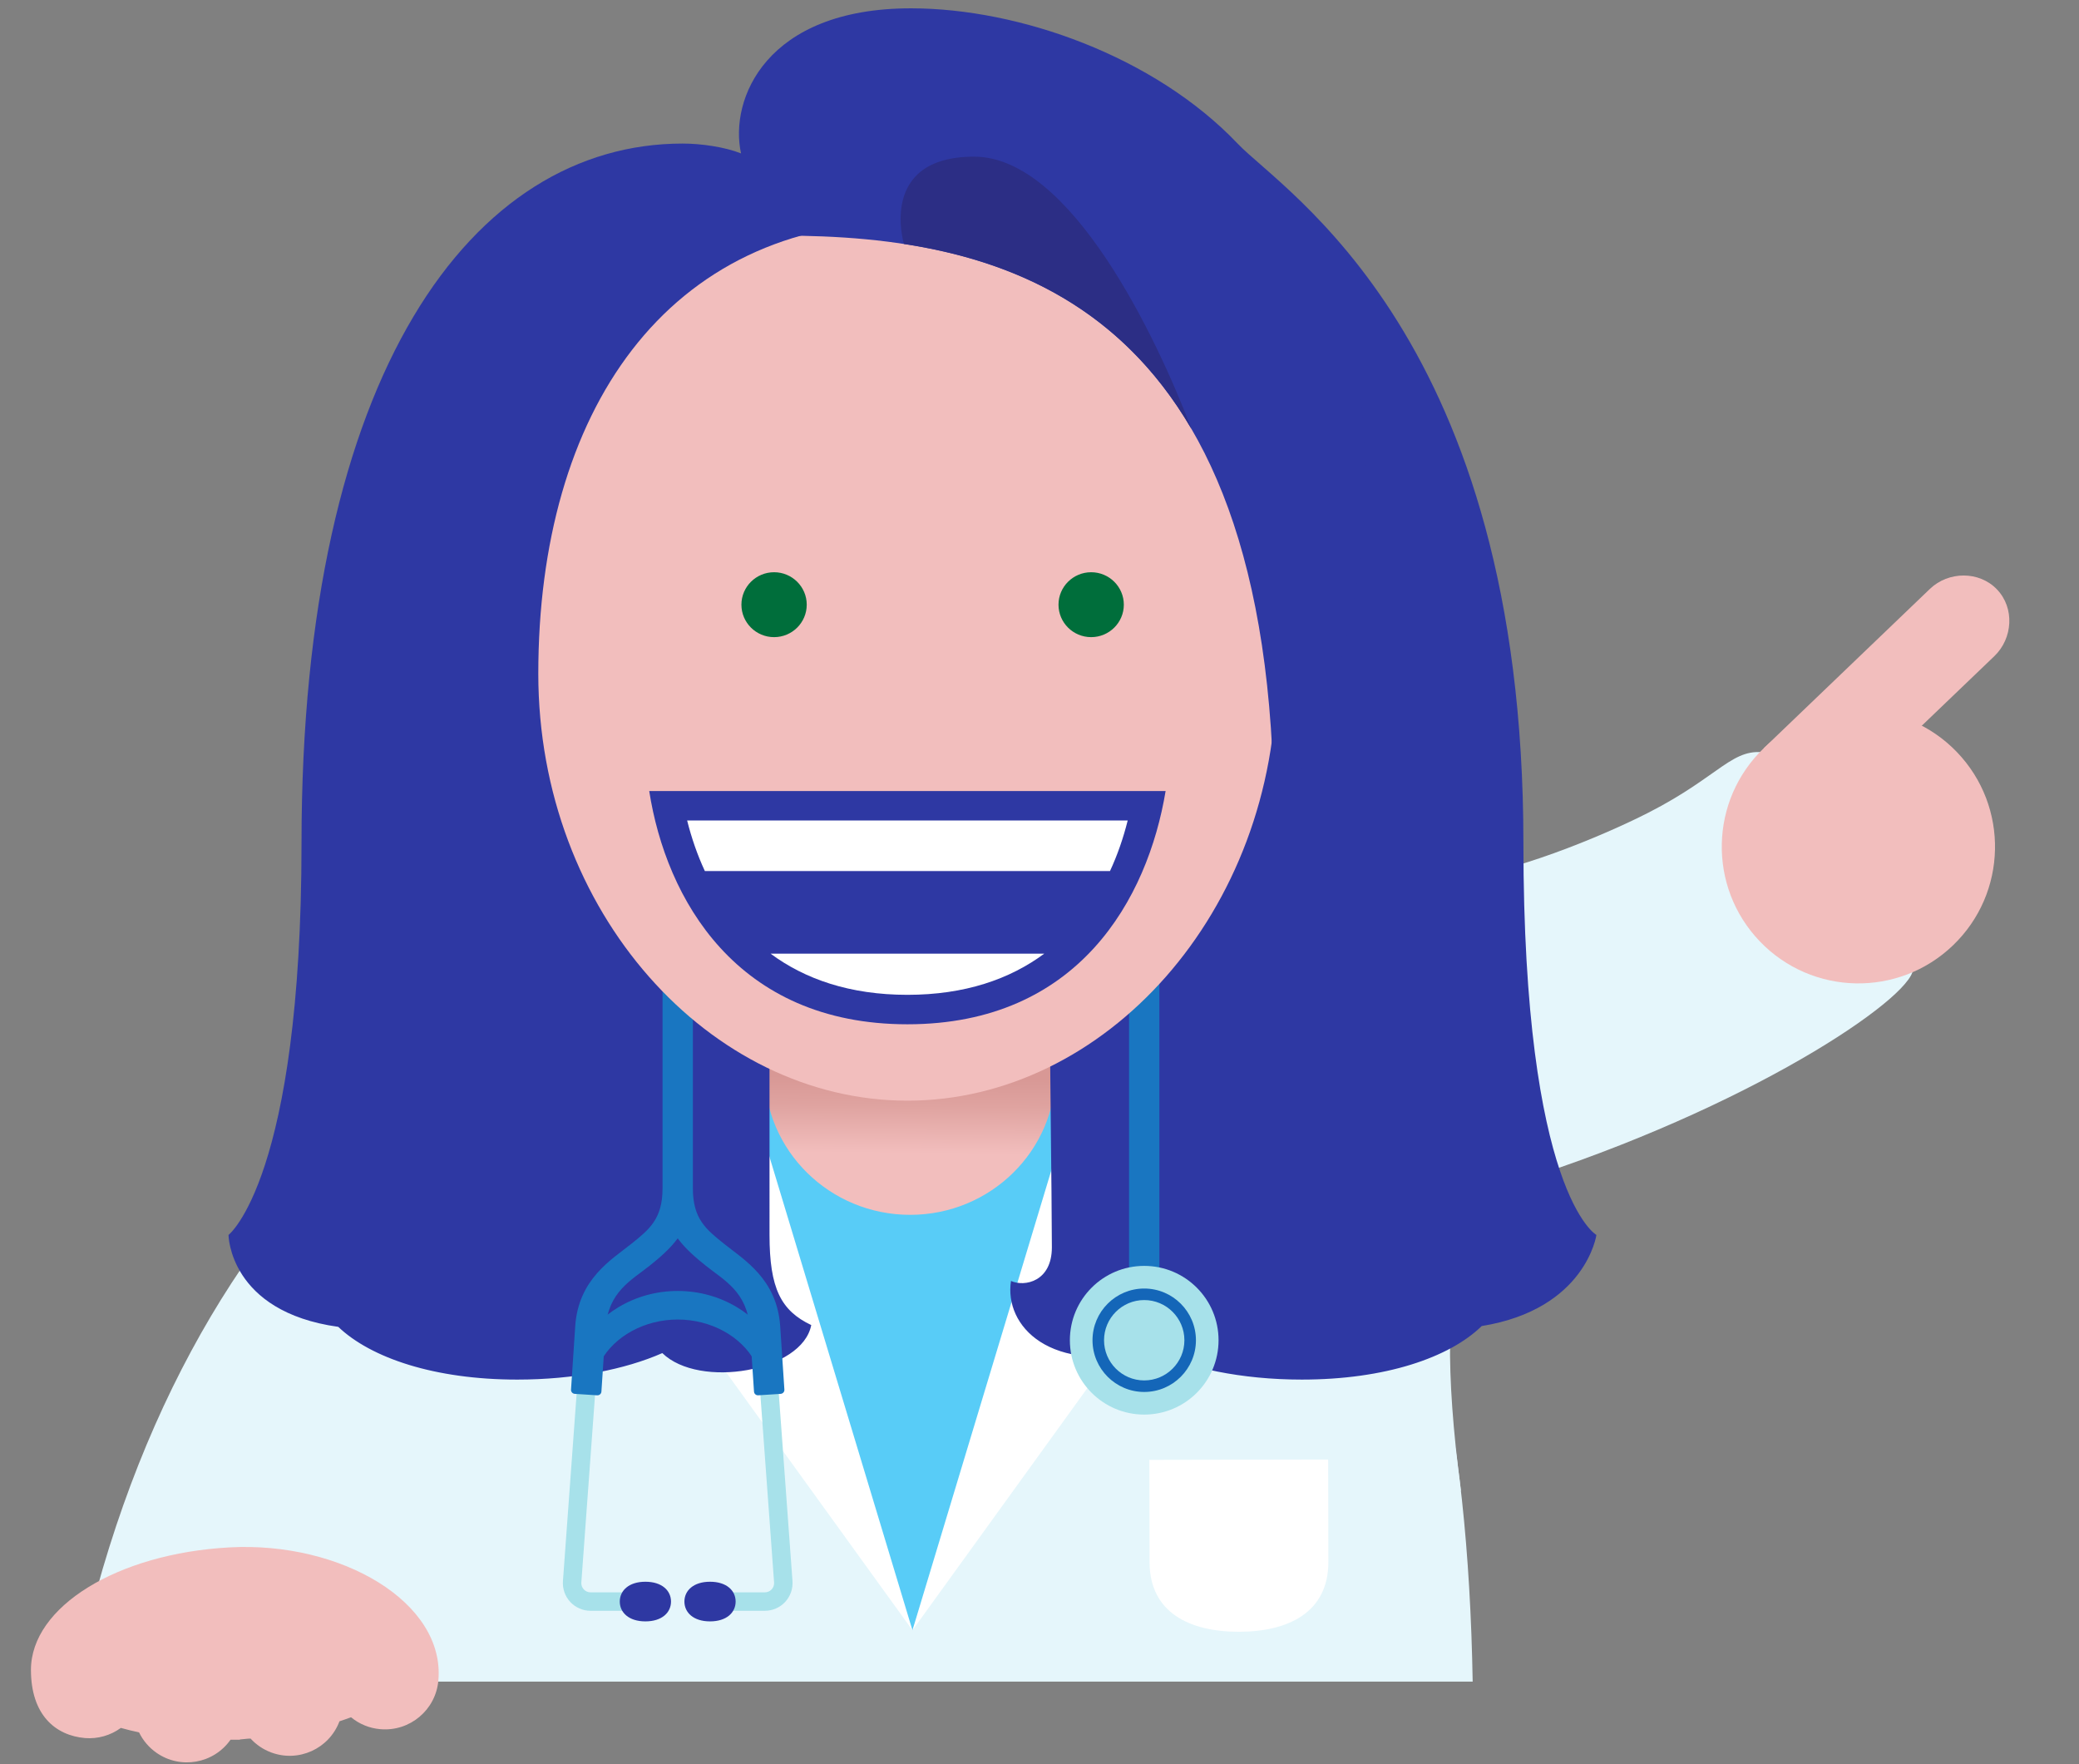 <?xml version="1.0" encoding="UTF-8"?>
<svg id="Design" xmlns="http://www.w3.org/2000/svg" xmlns:xlink="http://www.w3.org/1999/xlink" viewBox="0 0 330 280">
  <rect x="0" y="0" width="330" height="280" fill="#808080" stroke="none"/>
  <defs>
    <linearGradient id="linear-gradient" x1="144.346" y1="183.07" x2="144.479" y2="169.041" gradientUnits="userSpaceOnUse">
      <stop offset="0" stop-color="#f2bebd"/>
      <stop offset=".538" stop-color="#dfa3a0"/>
      <stop offset=".862" stop-color="#d89895"/>
    </linearGradient>
  </defs>
  <g>
    <path d="M148.289,144.205h-6.907c-61.273,2.198-113.309,43.163-129.513,122.694l221.889 0c-1.412-82.302-27.508-120.614-85.469-122.694" style="fill: #e5f6fb;"/>
    <polygon points="144.834 258.747 182.591 162.556 107.076 162.556 144.834 258.747" style="fill: #58ccf7;"/>
    <polygon points="95.894 176.578 107.57 188.232 99.861 196.487 144.834 258.747 112.986 153.291 95.894 176.578" style="fill: #fff;"/>
    <polygon points="193.773 176.578 182.097 188.232 189.806 196.487 144.834 258.747 176.681 153.291 193.773 176.578" style="fill: #fff;"/>
    <path d="M167.577,170.069c0,12.561-10.345,22.743-23.107,22.743s-23.107-10.182-23.107-22.743,10.345-5.575,23.107-5.575,23.107-6.985,23.107,5.575Z" style="fill: url(#linear-gradient);"/>
    <path d="M210.822,231.647l-28.387.057s.027,13.569.033,16.22c.016,8.028,6.377,11.077,14.216,11.061,7.839-.016,14.187-3.09,14.171-11.118-.005-2.651-.033-16.22-.033-16.22Z" style="fill: #fff;"/>
  </g>
  <g>
    <path d="M303.625,153.448c1.201,3.895-23.326,21.021-59.394,32.995-10.569,3.509-17.465,11.165-12.337,50.16-43.627,7.733-44.493-99.486-44.493-99.486,0,0,26.893,3.538,42.701,2.433,9.366-.655,24.25-6.844,31.528-10.557,11.668-5.953,13.396-10.615,19.109-9.458,5.435,1.101,21.393,29.069,22.887,33.913Z" style="fill: #e5f6fb;"/>
    <path d="M279.328,149.4c8.289,8.646,22.017,8.937,30.663.649,8.646-8.289,8.937-22.019.648-30.665-8.287-8.646-22.017-8.935-30.663-.646-8.646,8.287-8.935,22.016-.647,30.661" style="fill: #f2bebd;"/>
    <path d="M279.975,118.738s25.041-24.005,26.358-25.269c2.948-2.826,7.821-2.871,10.644.077,2.826,2.946,2.533,7.768-.414,10.594-1.319,1.263-26.36,25.268-26.36,25.268l-10.228-10.671Z" style="fill: #f2bebd;"/>
  </g>
  <path d="M253.4,196.006s-11.589-6.481-11.589-62.243c0-80.202-38.044-103.28-45.337-110.947-13.222-13.9-34.709-21.495-51.88-21.495-23.026,0-28.853,14.446-26.97,23.026-2.601-1.03-6.346-1.561-9.277-1.561-33.27,0-60.486,36.216-60.486,110.978,0,53.248-11.589,62.243-11.589,62.243,0,0,.096,12.165,17.419,14.582,5.189,4.942,15.295,8.371,28.416,8.371,8.983,0,17.118-1.607,23.022-4.206,5.867,5.727,22.229,2.933,23.641-4.447-4.808-2.284-6.624-5.809-6.624-14.312,0-7.089-.001-33.347-.001-44.393h44.428c0,11.046.392,38.819.392,46.358,0,5.458-4.328,6.317-6.488,5.348-1.116,7.11,6.172,15.002,22.013,10.921,5.972,2.907,14.584,4.731,24.159,4.731,13.232,0,23.417-3.487,28.546-8.497,16.524-2.68,18.205-14.456,18.205-14.456Z" style="fill: #2e38a3;"/>
  <g>
    <rect x="179.214" y="140.852" width="4.814" height="73.536" style="fill: #1976c1;"/>
    <g>
      <circle cx="181.621" cy="212.715" r="11.8" style="fill: #a7e1ea;"/>
      <path d="M181.622,220.924c-4.525,0-8.208-3.683-8.208-8.208s3.683-8.208,8.208-8.208,8.208,3.683,8.208,8.208-3.683,8.208-8.208,8.208ZM181.622,206.338c-3.517,0-6.377,2.861-6.377,6.377s2.861,6.377,6.377,6.377,6.377-2.861,6.377-6.377-2.861-6.377-6.377-6.377Z" style="fill: #1466b8;"/>
    </g>
  </g>
  <g>
    <g>
      <path d="M101.817,255.655h-8.081c-1.217,0-2.39-.511-3.218-1.403-.828-.891-1.251-2.098-1.163-3.311l2.286-31.28,2.921.215-2.286,31.28c-.03.41.107.802.388,1.103.28.302.661.468,1.073.468h8.081v2.929Z" style="fill: #a7e1ea;"/>
      <path d="M106.509,254.191c0,1.738-1.43,3.146-4.065,3.146s-4.065-1.409-4.065-3.146,1.43-3.146,4.065-3.146c2.636,0,4.065,1.409,4.065,3.146Z" style="fill: #2e38a2;"/>
    </g>
    <g>
      <path d="M121.41,255.655h-8.081v-2.929h8.081c.412,0,.792-.166,1.073-.468.28-.3.418-.692.388-1.103l-2.286-31.28,2.921-.215,2.286,31.28c.089,1.213-.335,2.42-1.163,3.311-.828.892-2.001,1.403-3.218,1.403Z" style="fill: #a7e1ea;"/>
      <path d="M123.841,210.49c-.505-7.52-5.814-10.599-8.903-13.074-2.867-2.297-4.958-3.958-4.958-8.819v-52.107h-4.814v52.107c0,4.861-2.091,6.522-4.958,8.819-3.089,2.474-8.398,5.554-8.903,13.074-.288,4.304-.564,8.508-.665,10.063-.023.352.244.649.597.672l3.547.231c.352.023.656-.236.679-.588.102-1.553.377-5.755.665-10.054.388-5.796,4.103-7.619,6.961-9.907,1.525-1.222,3.178-2.603,4.484-4.359,1.307,1.756,2.959,3.137,4.484,4.359,2.857,2.288,6.572,4.111,6.961,9.907.288,4.299.564,8.501.665,10.054.023.352.327.611.679.588l3.547-.231c.352-.023.62-.319.597-.672-.102-1.554-.377-5.759-.665-10.063Z" style="fill: #1976c1;"/>
      <path d="M108.637,254.191c0,1.738,1.43,3.146,4.065,3.146,2.636,0,4.065-1.409,4.065-3.146,0-1.738-1.43-3.146-4.065-3.146-2.636,0-4.065,1.409-4.065,3.146Z" style="fill: #2e38a2;"/>
    </g>
    <path d="M119.804,216.071c-2.137-3.95-6.937-6.644-12.232-6.644-5.293,0-10.093,2.694-12.23,6.644l-3.443-2.088c2.892-5.352,8.788-9.09,15.673-9.09s12.782,3.738,15.674,9.09l-3.443,2.088Z" style="fill: #1976c1;"/>
  </g>
  <g>
    <path d="M202.627,106.926c0,37.877-27.296,67.767-58.591,67.767-31.296,0-58.592-29.891-58.592-67.767,0-41.414,20.18-71.746,58.592-71.746,38.411,0,58.591,30.332,58.591,71.746Z" style="fill: #f2bebd;"/>
    <g>
      <g>
        <path d="M128.053,95.972c0-2.842-2.322-5.15-5.184-5.15-2.861,0-5.183,2.308-5.183,5.15,0,2.843,2.322,5.151,5.183,5.151,2.862,0,5.184-2.308,5.184-5.151" style="fill: #006e3b;"/>
        <path d="M178.385,95.972c0-2.842-2.323-5.15-5.185-5.15s-5.184,2.308-5.184,5.15c0,2.843,2.322,5.151,5.184,5.151s5.185-2.308,5.185-5.151" style="fill: #006e3b;"/>
      </g>
      <g>
        <path d="M103.052,125.547c2.667,17.086,13.825,37.022,40.984,37.022,27.157,0,38.147-19.936,40.983-37.022h-81.966Z" style="fill: #2e38a3;"/>
        <g>
          <path d="M111.881,138.244h64.31c1.186-2.549,2.114-5.245,2.809-8.021h-69.929c.694,2.776,1.625,5.472,2.81,8.021" style="fill: #fff;"/>
          <path d="M122.311,151.357c5.469,4.054,12.611,6.536,21.725,6.536,9.111,0,16.253-2.482,21.722-6.536h-43.447Z" style="fill: #fff;"/>
        </g>
      </g>
    </g>
    <path d="M123.864,37.391c35.531,0,78.351,9.827,78.351,92.832,20.154-34.314,13.366-69.73,13.366-69.73,0,0-35.716-29.194-63.572-31.162-10.081-.712-28.144,8.06-28.144,8.06Z" style="fill: #2e38a3;"/>
    <path d="M189.141,68.116l.002.001c-5.527-14.531-19.156-43.252-34.509-43.252s-11.152,13.854-11.152,13.854l.006.004c17.428,2.671,34.459,10.175,45.654,29.394Z" style="fill: #2c2e85;"/>
  </g>
  <path d="M38.083,276.114h-1.49c-2.679,3.821-7.949,4.747-11.77,2.068-1.176-.825-2.123-1.936-2.75-3.228-1-.21-1.95-.45-2.89-.71-1.645,1.204-3.668,1.775-5.7,1.61-4.67-.41-8.57-3.658-8.57-10.82,0-10.024,13.71-18.46,31.49-19.44s34.27,8.74,33.18,21.11c-.401,4.677-4.518,8.143-9.196,7.742-.008-.001-.016-.001-.024-.002-1.703-.144-3.321-.803-4.64-1.89-.6.22-1.21.44-1.84.64-1.632,4.36-6.49,6.572-10.85,4.94-1.245-.466-2.362-1.22-3.26-2.2-.56,0-1.11.11-1.69.14" style="fill: #f2bebd;"/>
</svg>